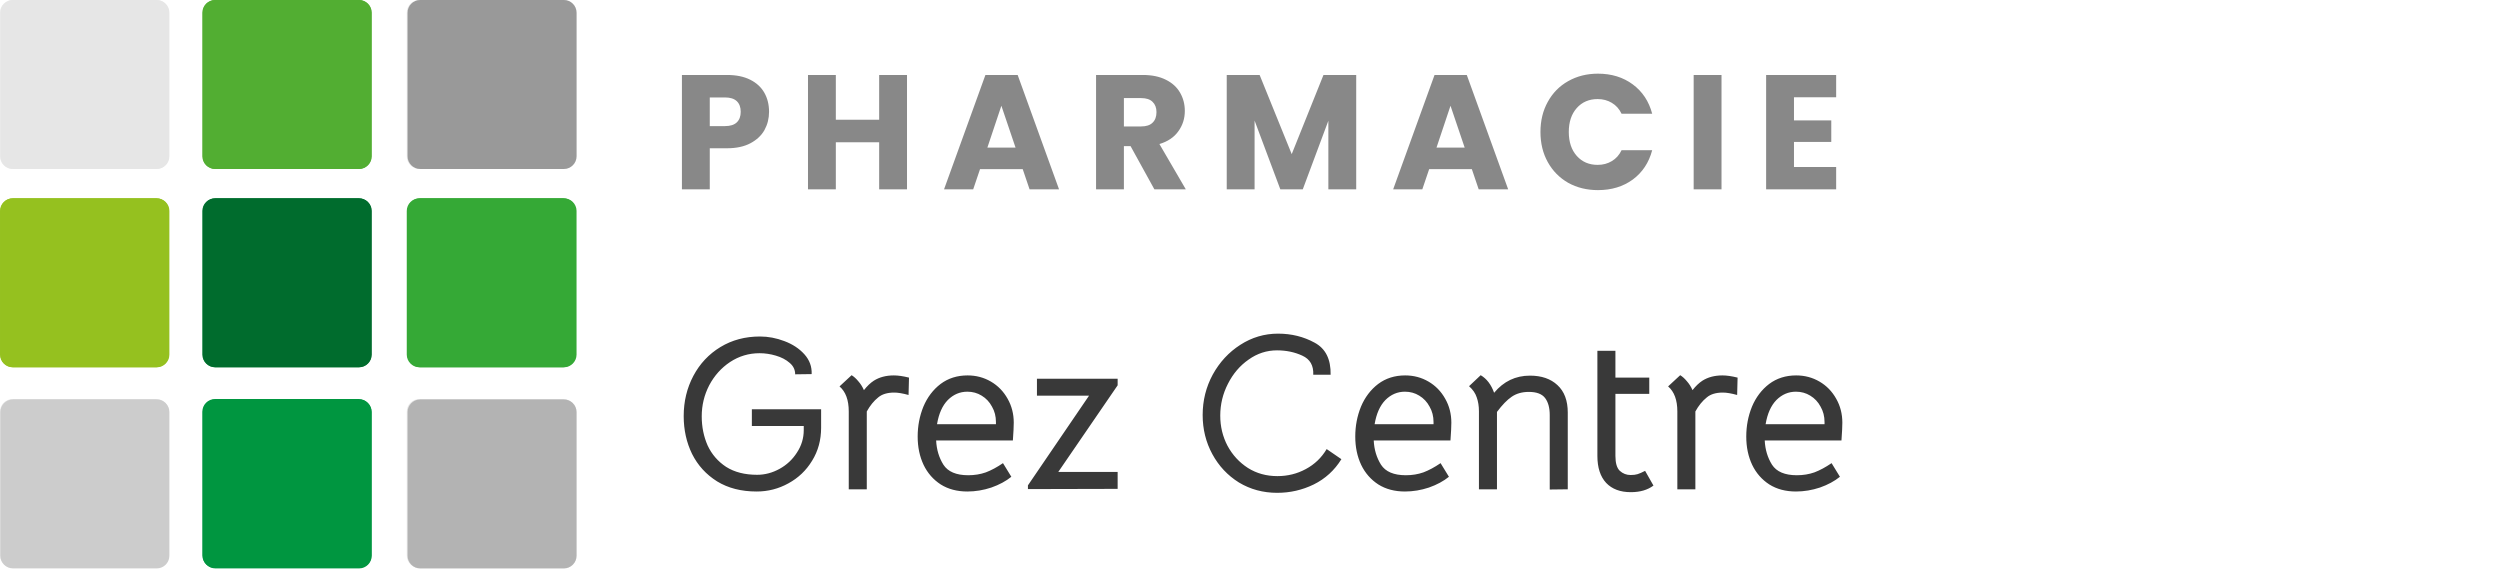 <svg width="483" height="110" viewBox="0 0 483 110" fill="none" xmlns="http://www.w3.org/2000/svg">
<path d="M69.303 109.737H41.535C40.197 109.737 39.096 108.636 39.096 107.298V79.53C39.096 78.192 40.197 77.091 41.535 77.091H69.303C70.641 77.091 71.742 78.192 71.742 79.53V107.298C71.742 108.636 70.641 109.737 69.303 109.737Z" fill="#009641"/>
<path d="M30.207 70.955H2.439C1.101 70.955 0 69.854 0 68.517V40.748C0 39.411 1.101 38.31 2.439 38.31H30.207C31.544 38.31 32.646 39.411 32.646 40.748V68.517C32.646 69.854 31.544 70.955 30.207 70.955Z" fill="#95C121"/>
<path d="M69.303 70.955H41.535C40.197 70.955 39.096 69.854 39.096 68.517V40.748C39.096 39.411 40.197 38.31 41.535 38.31H69.303C70.641 38.31 71.742 39.411 71.742 40.748V68.517C71.742 69.854 70.641 70.955 69.303 70.955Z" fill="#067F36"/>
<path d="M69.303 32.646H41.535C40.197 32.646 39.096 31.544 39.096 30.207V2.439C39.096 1.101 40.197 0 41.535 0H69.303C70.641 0 71.742 1.101 71.742 2.439V30.207C71.742 31.544 70.641 32.646 69.303 32.646Z" fill="#53AE32"/>
<path d="M108.793 70.955H81.024C79.687 70.955 78.586 69.854 78.586 68.517V40.748C78.586 39.411 79.687 38.31 81.024 38.31H108.793C110.13 38.31 111.231 39.411 111.231 40.748V68.517C111.231 69.854 110.13 70.955 108.793 70.955Z" fill="#36A937"/>
<path d="M108.793 77.091H81.024C79.687 77.091 78.586 78.192 78.586 79.53V107.298C78.586 108.636 79.687 109.737 81.024 109.737H108.793C110.13 109.737 111.231 108.636 111.231 107.298V79.53C111.231 78.192 110.13 77.091 108.793 77.091Z" fill="#E7E7E7"/>
<path d="M30.207 77.091H2.439C1.101 77.091 0 78.192 0 79.53V107.298C0 108.636 1.101 109.737 2.439 109.737H30.207C31.544 109.737 32.646 108.636 32.646 107.298V79.53C32.646 78.192 31.544 77.091 30.207 77.091Z" fill="#E7E7E7"/>
<path d="M30.207 32.646H2.439C1.101 32.646 0 31.544 0 30.207V2.439C0 1.101 1.101 0 2.439 0H30.207C31.544 0 32.646 1.101 32.646 2.439V30.207C32.646 31.544 31.544 32.646 30.207 32.646Z" fill="#EDEDED"/>
<path d="M108.793 0H81.024C79.687 0 78.586 1.101 78.586 2.439V30.207C78.586 31.544 79.687 32.646 81.024 32.646H108.793C110.13 32.646 111.231 31.544 111.231 30.207V2.439C111.231 1.101 110.13 0 108.793 0Z" fill="#E7E7E7"/>
<path d="M69.382 109.816H41.614C40.276 109.816 39.175 108.714 39.175 107.377V79.609C39.175 78.271 40.276 77.17 41.614 77.17H69.382C70.719 77.17 71.821 78.271 71.821 79.609V107.377C71.821 108.714 70.719 109.816 69.382 109.816Z" fill="#009640"/>
<path d="M30.286 70.956H2.517C1.18 70.956 0.079 69.854 0.079 68.517V40.748C0.079 39.411 1.18 38.31 2.517 38.31H30.286C31.623 38.31 32.725 39.411 32.725 40.748V68.517C32.725 69.854 31.623 70.956 30.286 70.956Z" fill="#95C11F"/>
<path d="M69.382 70.956H41.614C40.276 70.956 39.175 69.854 39.175 68.517V40.748C39.175 39.411 40.276 38.31 41.614 38.31H69.382C70.719 38.31 71.821 39.411 71.821 40.748V68.517C71.821 69.854 70.719 70.956 69.382 70.956Z" fill="#006C2D"/>
<path d="M69.382 32.646H41.614C40.276 32.646 39.175 31.544 39.175 30.207V2.439C39.175 1.101 40.276 0 41.614 0H69.382C70.719 0 71.821 1.101 71.821 2.439V30.207C71.821 31.544 70.719 32.646 69.382 32.646Z" fill="#52AE32"/>
<path d="M108.95 70.956H81.182C79.844 70.956 78.743 69.854 78.743 68.517V40.748C78.743 39.411 79.844 38.31 81.182 38.31H108.95C110.288 38.31 111.389 39.411 111.389 40.748V68.517C111.389 69.854 110.288 70.956 108.95 70.956Z" fill="#35A936"/>
<path d="M108.95 77.17H81.182C79.844 77.17 78.743 78.271 78.743 79.609V107.377C78.743 108.714 79.844 109.816 81.182 109.816H108.95C110.288 109.816 111.389 108.714 111.389 107.377V79.609C111.389 78.271 110.288 77.17 108.95 77.17Z" fill="#EDEDED"/>
<path d="M108.95 0H81.182C79.844 0 78.743 1.101 78.743 2.439V30.207C78.743 31.544 79.844 32.646 81.182 32.646H108.95C110.288 32.646 111.389 31.544 111.389 30.207V2.439C111.389 1.101 110.288 0 108.95 0Z" fill="#EDEDED"/>
<path d="M30.286 77.17H2.517C1.18 77.17 0.079 78.271 0.079 79.609V107.377C0.079 108.714 1.18 109.816 2.517 109.816H30.286C31.623 109.816 32.725 108.714 32.725 107.377V79.609C32.725 78.271 31.623 77.17 30.286 77.17Z" fill="#CCCCCC"/>
<path d="M30.286 32.646H2.517C1.18 32.646 0.079 31.544 0.079 30.207V2.439C0.079 1.101 1.18 0 2.517 0H30.286C31.623 0 32.725 1.101 32.725 2.439V30.207C32.725 31.544 31.623 32.646 30.286 32.646Z" fill="#E6E6E6"/>
<path d="M108.95 0H81.182C79.844 0 78.743 1.101 78.743 2.439V30.207C78.743 31.544 79.844 32.646 81.182 32.646H108.95C110.288 32.646 111.389 31.544 111.389 30.207V2.439C111.389 1.101 110.288 0 108.95 0Z" fill="#999999"/>
<path d="M108.95 77.17H81.182C79.844 77.17 78.743 78.271 78.743 79.609V107.377C78.743 108.714 79.844 109.816 81.182 109.816H108.95C110.288 109.816 111.389 108.714 111.389 107.377V79.609C111.389 78.271 110.288 77.17 108.95 77.17Z" fill="#B3B3B3"/>
<path d="M158.64 82.64C158.64 85.019 158.059 87.143 156.898 89.012C155.765 90.881 154.236 92.34 152.31 93.387C150.413 94.435 148.374 94.959 146.193 94.959C143.22 94.959 140.671 94.308 138.547 93.005C136.423 91.674 134.809 89.904 133.704 87.695C132.628 85.486 132.09 83.051 132.09 80.389C132.09 77.557 132.713 74.966 133.959 72.615C135.205 70.265 136.947 68.41 139.184 67.05C141.421 65.691 143.97 65.011 146.83 65.011C148.416 65.011 149.988 65.309 151.546 65.904C153.131 66.498 154.42 67.348 155.411 68.452C156.402 69.557 156.87 70.831 156.813 72.275L153.627 72.318C153.627 71.44 153.273 70.704 152.565 70.109C151.857 69.486 150.965 69.019 149.889 68.707C148.841 68.396 147.793 68.24 146.745 68.24C144.678 68.24 142.781 68.806 141.053 69.939C139.354 71.072 138.009 72.573 137.018 74.442C136.055 76.311 135.574 78.307 135.574 80.431C135.574 82.47 135.956 84.353 136.72 86.081C137.513 87.78 138.703 89.154 140.289 90.201C141.903 91.221 143.899 91.731 146.278 91.731C147.779 91.731 149.223 91.348 150.611 90.584C151.999 89.819 153.117 88.771 153.967 87.44C154.845 86.109 155.284 84.665 155.284 83.108V82.3H145.259V79.072H158.64V82.64ZM172.687 72.53C173.509 72.53 174.486 72.672 175.618 72.955L175.533 76.311C174.401 75.999 173.48 75.844 172.772 75.844C171.441 75.844 170.408 76.155 169.671 76.778C168.822 77.458 168.086 78.364 167.462 79.497V94.534H163.979V79.497C163.979 77.288 163.385 75.674 162.195 74.654L164.531 72.488C164.956 72.743 165.381 73.125 165.806 73.635C166.259 74.144 166.627 74.725 166.91 75.376C167.533 74.583 168.17 73.975 168.822 73.55C169.898 72.87 171.186 72.53 172.687 72.53ZM180.862 85.104C180.947 86.86 181.414 88.417 182.264 89.777C183.142 91.136 184.742 91.816 187.064 91.816C188.282 91.816 189.415 91.632 190.462 91.263C191.51 90.867 192.615 90.272 193.776 89.479L195.39 92.113C194.342 92.963 193.054 93.656 191.524 94.195C189.995 94.704 188.452 94.959 186.894 94.959C184.912 94.959 183.199 94.506 181.754 93.6C180.31 92.665 179.206 91.405 178.441 89.819C177.676 88.205 177.294 86.378 177.294 84.339C177.294 82.3 177.662 80.375 178.398 78.562C179.163 76.75 180.268 75.291 181.712 74.187C183.184 73.082 184.926 72.53 186.937 72.53C188.579 72.53 190.08 72.927 191.439 73.72C192.799 74.513 193.875 75.617 194.668 77.033C195.461 78.421 195.857 79.964 195.857 81.663C195.857 82.371 195.801 83.518 195.687 85.104H180.862ZM192.416 81.961V81.536C192.416 80.431 192.162 79.44 191.652 78.562C191.17 77.656 190.505 76.948 189.655 76.438C188.834 75.929 187.914 75.674 186.894 75.674C185.45 75.674 184.19 76.212 183.114 77.288C182.066 78.364 181.372 79.922 181.032 81.961H192.416ZM198.596 93.77L210.406 76.438H200.338V73.167H215.928V74.442L204.459 91.178H215.928V94.449L198.596 94.492V93.77ZM246.755 95.214C244.036 95.214 241.572 94.549 239.363 93.218C237.183 91.858 235.469 90.031 234.223 87.738C232.977 85.444 232.354 82.923 232.354 80.177C232.354 77.373 233.006 74.767 234.308 72.36C235.639 69.953 237.409 68.042 239.618 66.626C241.855 65.181 244.291 64.459 246.924 64.459C249.502 64.459 251.852 65.04 253.976 66.201C256.1 67.334 257.134 69.401 257.077 72.403H253.721C253.806 70.619 253.098 69.387 251.597 68.707C250.125 68.028 248.496 67.688 246.712 67.688C244.73 67.688 242.903 68.282 241.232 69.472C239.561 70.633 238.23 72.19 237.239 74.144C236.248 76.07 235.753 78.123 235.753 80.304C235.753 82.4 236.22 84.339 237.154 86.124C238.117 87.908 239.434 89.338 241.105 90.414C242.776 91.462 244.673 91.986 246.797 91.986C248.779 91.986 250.606 91.532 252.277 90.626C253.976 89.72 255.321 88.431 256.312 86.761L259.158 88.715C257.827 90.867 256.043 92.495 253.806 93.6C251.597 94.676 249.247 95.214 246.755 95.214ZM265.405 85.104C265.49 86.86 265.957 88.417 266.807 89.777C267.685 91.136 269.285 91.816 271.607 91.816C272.825 91.816 273.957 91.632 275.005 91.263C276.053 90.867 277.158 90.272 278.319 89.479L279.933 92.113C278.885 92.963 277.596 93.656 276.067 94.195C274.538 94.704 272.995 94.959 271.437 94.959C269.455 94.959 267.741 94.506 266.297 93.6C264.853 92.665 263.748 91.405 262.984 89.819C262.219 88.205 261.837 86.378 261.837 84.339C261.837 82.3 262.205 80.375 262.941 78.562C263.706 76.75 264.81 75.291 266.255 74.187C267.727 73.082 269.469 72.53 271.48 72.53C273.122 72.53 274.623 72.927 275.982 73.72C277.342 74.513 278.418 75.617 279.211 77.033C280.004 78.421 280.4 79.964 280.4 81.663C280.4 82.371 280.343 83.518 280.23 85.104H265.405ZM276.959 81.961V81.536C276.959 80.431 276.704 79.44 276.195 78.562C275.713 77.656 275.048 76.948 274.198 76.438C273.377 75.929 272.457 75.674 271.437 75.674C269.993 75.674 268.733 76.212 267.656 77.288C266.609 78.364 265.915 79.922 265.575 81.961H276.959ZM285.731 79.454C285.731 78.463 285.589 77.571 285.306 76.778C285.051 75.985 284.555 75.263 283.819 74.612L286.07 72.488C287.231 73.167 288.095 74.3 288.662 75.886C290.502 73.677 292.81 72.573 295.586 72.573C297.823 72.573 299.593 73.182 300.895 74.399C302.226 75.617 302.892 77.387 302.892 79.709V94.534L299.409 94.577V80.177C299.409 78.789 299.111 77.698 298.517 76.906C297.922 76.113 296.874 75.716 295.373 75.716C294.071 75.716 292.966 76.028 292.06 76.651C291.182 77.245 290.233 78.222 289.214 79.582V94.534H285.731V79.454ZM315.072 95.087C313.033 95.087 311.447 94.492 310.314 93.302C309.182 92.085 308.615 90.343 308.615 88.078V67.773H312.099V72.955H318.64V76.099H312.099V88.078C312.099 89.465 312.382 90.428 312.948 90.966C313.543 91.504 314.237 91.773 315.03 91.773C315.596 91.773 316.049 91.716 316.389 91.603C316.757 91.49 317.239 91.278 317.833 90.966L319.447 93.812C318.315 94.662 316.856 95.087 315.072 95.087ZM332.771 72.53C333.592 72.53 334.569 72.672 335.702 72.955L335.617 76.311C334.484 75.999 333.564 75.844 332.856 75.844C331.525 75.844 330.491 76.155 329.755 76.778C328.906 77.458 328.169 78.364 327.546 79.497V94.534H324.063V79.497C324.063 77.288 323.468 75.674 322.279 74.654L324.615 72.488C325.04 72.743 325.465 73.125 325.89 73.635C326.343 74.144 326.711 74.725 326.994 75.376C327.617 74.583 328.254 73.975 328.906 73.55C329.982 72.87 331.27 72.53 332.771 72.53ZM340.946 85.104C341.031 86.86 341.498 88.417 342.348 89.777C343.226 91.136 344.826 91.816 347.148 91.816C348.366 91.816 349.498 91.632 350.546 91.263C351.594 90.867 352.699 90.272 353.86 89.479L355.474 92.113C354.426 92.963 353.137 93.656 351.608 94.195C350.079 94.704 348.536 94.959 346.978 94.959C344.996 94.959 343.282 94.506 341.838 93.6C340.394 92.665 339.289 91.405 338.525 89.819C337.76 88.205 337.378 86.378 337.378 84.339C337.378 82.3 337.746 80.375 338.482 78.562C339.247 76.75 340.351 75.291 341.796 74.187C343.268 73.082 345.01 72.53 347.021 72.53C348.663 72.53 350.164 72.927 351.523 73.72C352.883 74.513 353.959 75.617 354.752 77.033C355.545 78.421 355.941 79.964 355.941 81.663C355.941 82.371 355.884 83.518 355.771 85.104H340.946ZM352.5 81.961V81.536C352.5 80.431 352.245 79.44 351.736 78.562C351.254 77.656 350.589 76.948 349.739 76.438C348.918 75.929 347.998 75.674 346.978 75.674C345.534 75.674 344.274 76.212 343.197 77.288C342.15 78.364 341.456 79.922 341.116 81.961H352.5Z" fill="#393939"/>
<path d="M148.581 21.596C148.581 22.875 148.288 24.05 147.7 25.12C147.113 26.169 146.211 27.018 144.994 27.668C143.778 28.319 142.267 28.644 140.463 28.644H137.128V36.573H131.747V14.484H140.463C142.225 14.484 143.715 14.788 144.931 15.397C146.148 16.005 147.061 16.844 147.669 17.914C148.277 18.984 148.581 20.211 148.581 21.596ZM140.054 24.364C141.082 24.364 141.848 24.123 142.351 23.641C142.855 23.158 143.106 22.477 143.106 21.596C143.106 20.715 142.855 20.033 142.351 19.55C141.848 19.068 141.082 18.826 140.054 18.826H137.128V24.364H140.054ZM175.234 14.484V36.573H169.853V27.48H161.483V36.573H156.103V14.484H161.483V23.137H169.853V14.484H175.234ZM197.588 32.672H189.344L188.023 36.573H182.39L190.383 14.484H196.613L204.605 36.573H198.91L197.588 32.672ZM196.204 28.518L193.466 20.431L190.76 28.518H196.204ZM223.022 36.573L218.428 28.235H217.138V36.573H211.758V14.484H220.788C222.529 14.484 224.008 14.788 225.225 15.397C226.463 16.005 227.386 16.844 227.994 17.914C228.602 18.963 228.907 20.138 228.907 21.438C228.907 22.907 228.487 24.218 227.648 25.371C226.83 26.525 225.613 27.343 223.998 27.826L229.095 36.573H223.022ZM217.138 24.427H220.474C221.46 24.427 222.194 24.186 222.676 23.704C223.18 23.221 223.431 22.54 223.431 21.659C223.431 20.819 223.18 20.159 222.676 19.676C222.194 19.194 221.46 18.952 220.474 18.952H217.138V24.427ZM262.019 14.484V36.573H256.639V23.326L251.699 36.573H247.356L242.385 23.295V36.573H237.004V14.484H243.36L249.559 29.777L255.695 14.484H262.019ZM284.359 32.672H276.115L274.793 36.573H269.161L277.153 14.484H283.384L291.376 36.573H285.681L284.359 32.672ZM282.975 28.518L280.237 20.431L277.531 28.518H282.975ZM297.616 25.497C297.616 23.316 298.088 21.375 299.032 19.676C299.976 17.956 301.287 16.624 302.965 15.68C304.664 14.715 306.584 14.232 308.723 14.232C311.345 14.232 313.59 14.925 315.457 16.309C317.324 17.694 318.572 19.582 319.201 21.973H313.286C312.845 21.05 312.216 20.347 311.398 19.865C310.601 19.382 309.688 19.141 308.66 19.141C307.003 19.141 305.661 19.718 304.633 20.872C303.605 22.026 303.091 23.567 303.091 25.497C303.091 27.427 303.605 28.969 304.633 30.123C305.661 31.276 307.003 31.853 308.66 31.853C309.688 31.853 310.601 31.612 311.398 31.13C312.216 30.647 312.845 29.944 313.286 29.021H319.201C318.572 31.413 317.324 33.301 315.457 34.685C313.59 36.049 311.345 36.731 308.723 36.731C306.584 36.731 304.664 36.259 302.965 35.315C301.287 34.35 299.976 33.018 299.032 31.319C298.088 29.619 297.616 27.679 297.616 25.497ZM332.597 14.484V36.573H327.216V14.484H332.597ZM346.597 18.795V23.263H353.802V27.417H346.597V32.262H354.746V36.573H341.216V14.484H354.746V18.795H346.597Z" fill="#888888"/>
</svg>
